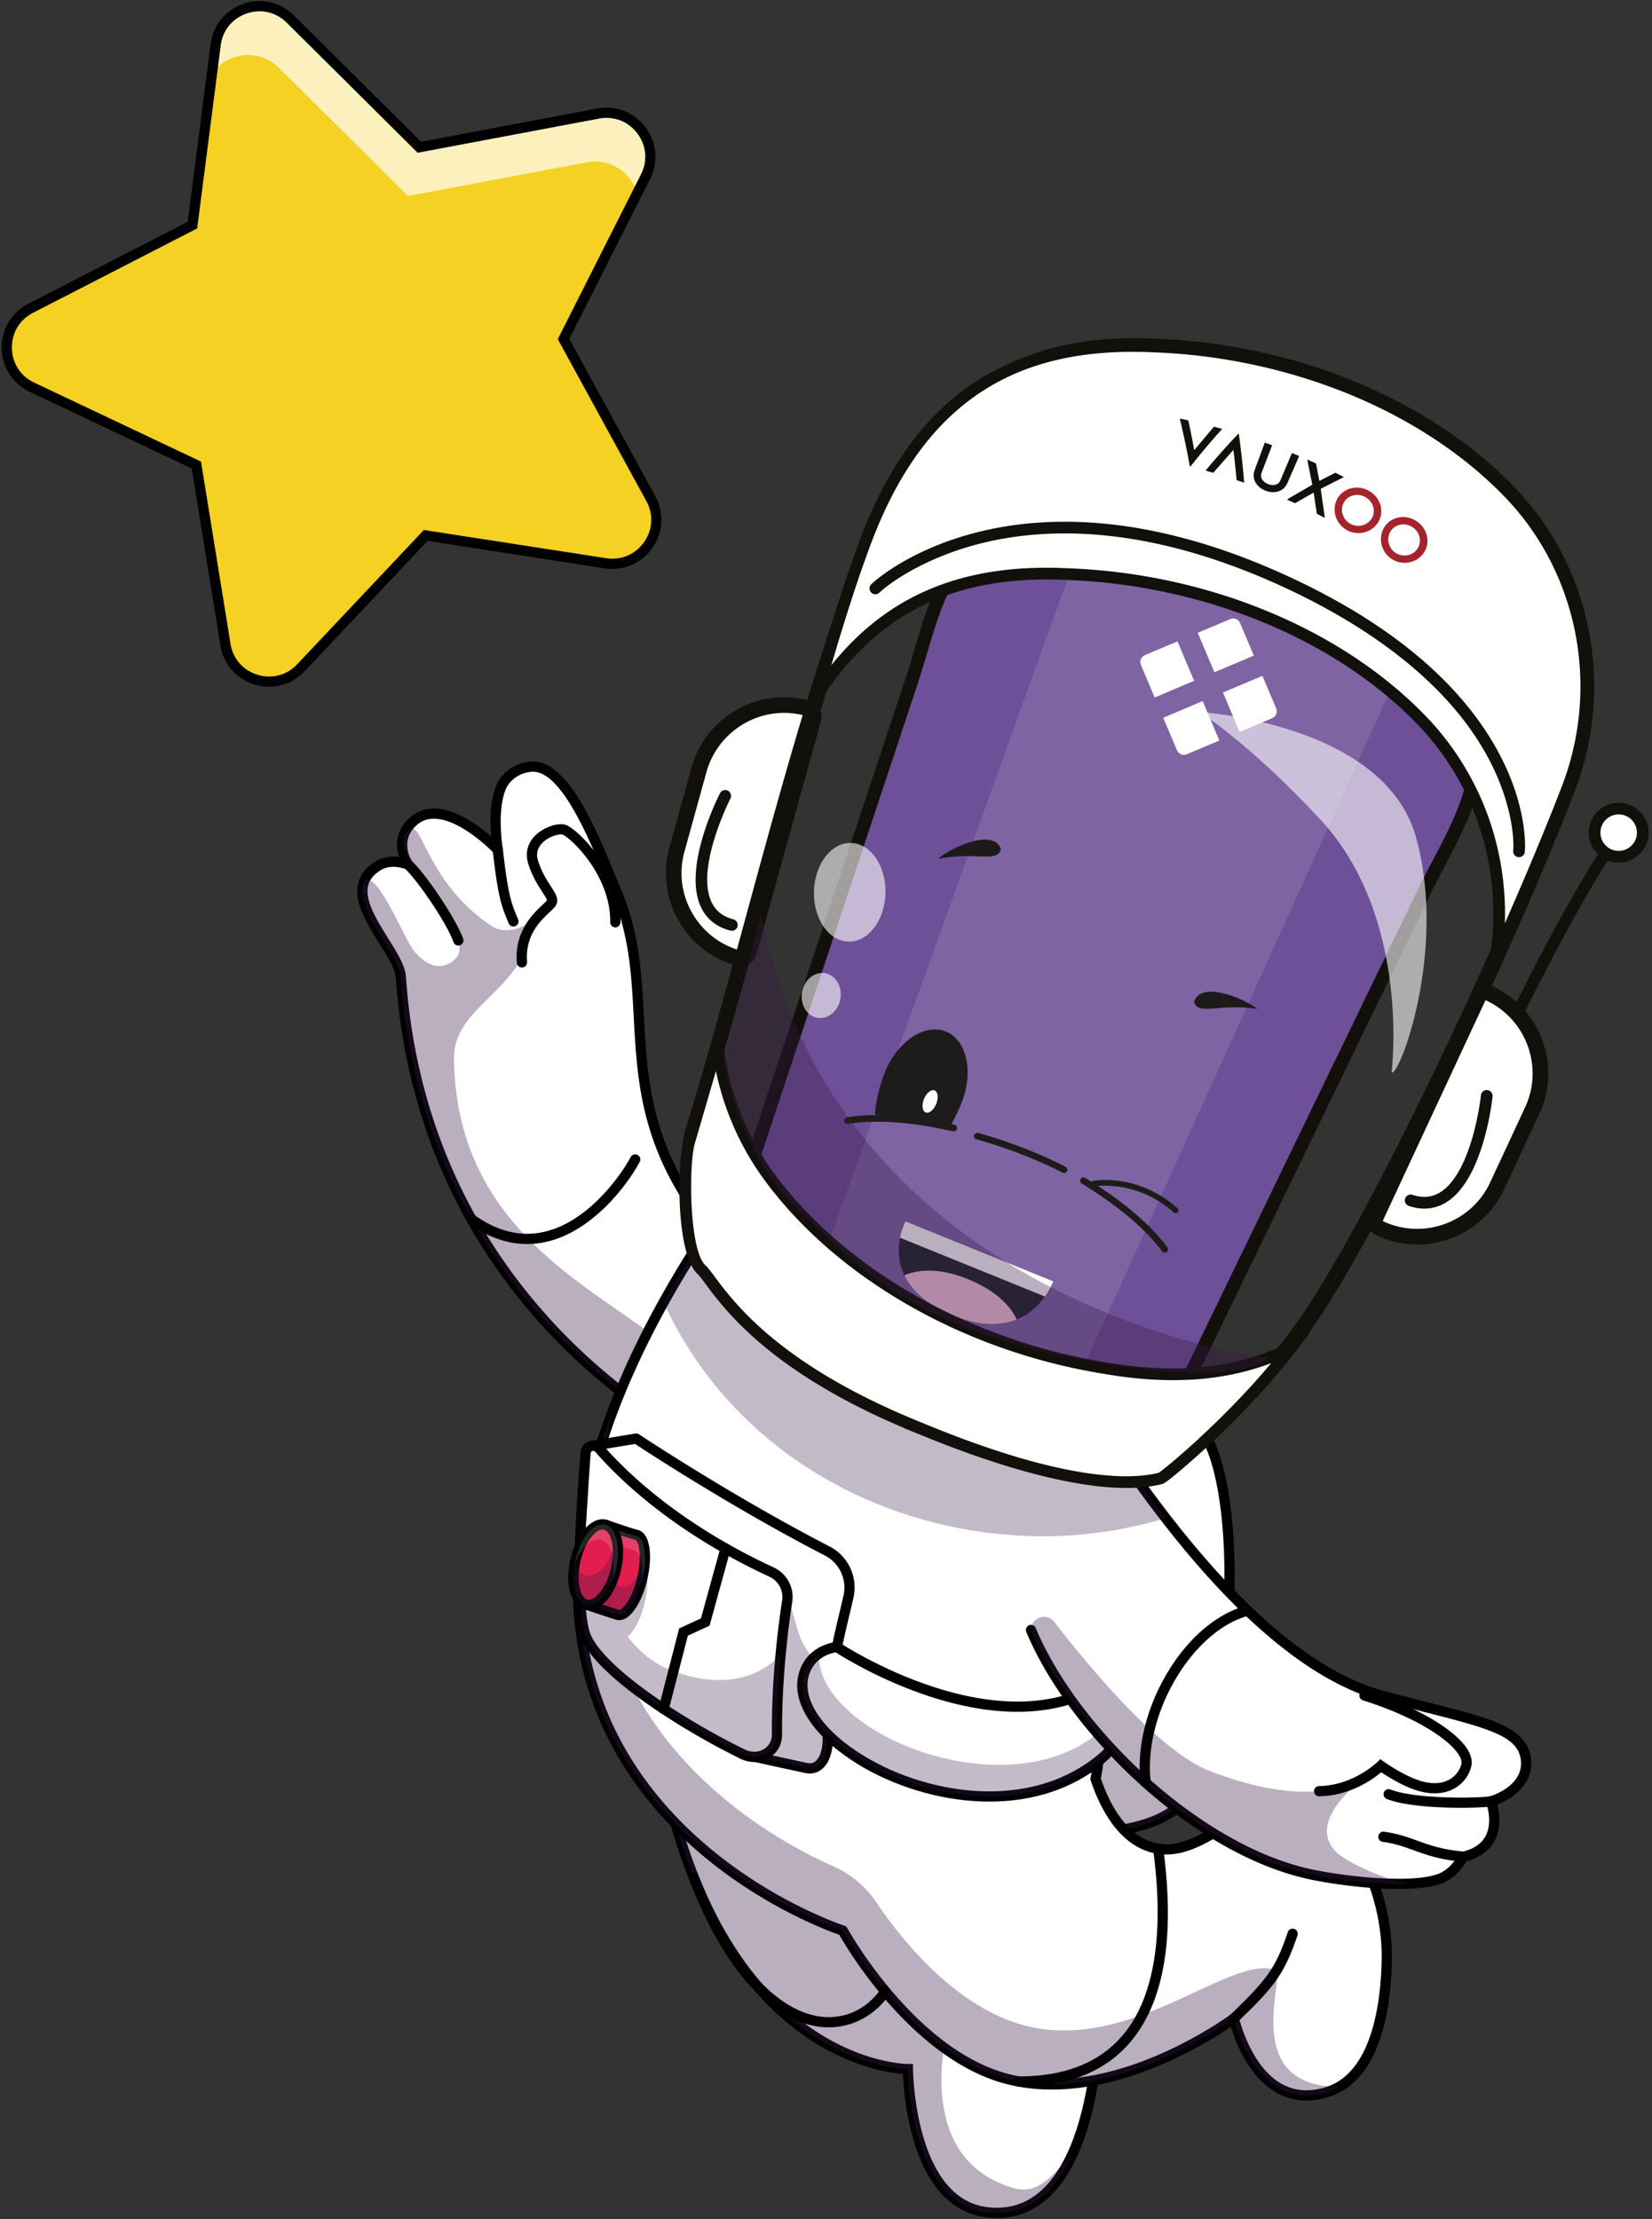 <svg xmlns="http://www.w3.org/2000/svg" xmlns:xlink="http://www.w3.org/1999/xlink" width="490" height="658" fill="none" xmlns:v="https://vecta.io/nano"><rect width="100%" height="100%" fill="#333333" stroke="none"/><style><![CDATA[.B{fill:#fff}.C{fill:#371a45}.D{fill:#000}.E{fill:#12100b}.F{opacity:.35}.G{opacity:.3}.H{fill:#1d1c1a}]]></style><g clip-path="url(#B)"><path d="M287.334 546.697c-4.996 11.141.467 20.487 18.516 27.875s19.724 18.199 19.925 20.199c.686 6.766-.963 65.58-33.425 61.144-22.894-3.129-23.049-42.403-23.049-42.403s-59.144.421-74.747-99.626" class="B"/><path d="M295.765 657.666a26.49 26.49 0 0 1-3.62-.254c-10.005-1.368-17.393-9.478-21.362-23.461-2.301-8.104-2.836-15.862-2.961-18.995-1.649-.125-4.583-.478-8.393-1.481-5.41-1.425-13.716-4.497-22.557-11.047-9.894-7.331-18.435-17.438-25.388-30.042-8.643-15.672-14.845-35.277-18.432-58.273l2.995-.466c3.522 22.572 9.58 41.79 18.007 57.125 6.714 12.214 14.937 21.999 24.441 29.091 8.442 6.296 16.358 9.259 21.514 10.634 5.553 1.481 9.185 1.496 9.276 1.496l1.517-.007.007 1.515c0 .379.417 37.997 21.738 40.911 6.539.894 12.211-.929 16.862-5.414 14.603-14.089 15.282-49.771 14.849-54.075-.276-2.735-2.46-12.187-18.989-18.949-11.024-4.512-17.601-9.752-20.111-16.021-1.702-4.251-1.437-8.918.789-13.873l2.767 1.238c-1.899 4.236-2.142 8.001-.739 11.509 2.157 5.391 8.363 10.218 18.443 14.343 18.094 7.403 20.54 18.29 20.858 21.45.243 2.409.258 12.71-1.85 24.594-3.283 18.495-9.375 27.591-13.909 31.962-4.474 4.315-9.762 6.49-15.756 6.49h.004z" class="D"/><g class="F C"><path d="M292.346 655.914c-22.894-3.129-23.05-42.407-23.05-42.407s-59.143.417-74.746-99.63l60.708 21.469c-3.961 46.168 26.314 64.273 26.314 64.273s-12.219 40.293 19.258 49.233c8.473 2.406 13.049-6.963 16.68-8.853-5.004 10.195-12.874 17.586-25.164 15.907v.008z"/></g><g class="B"><path d="M281.826 396.695c1.854.807 47.747 7.456 71.016 23.303 19.399 13.21 13.045 103.964-5 117.003-16.722 12.085-60.277 4.353-60.277 4.353l-5.743-144.659h.004z"/><path d="M281.83 396.7l.932 23.511 4.811 121.144s21.12 3.747 39.589 1.94c8.052-.785 15.6-2.626 20.684-6.297 18.045-13.035 24.399-103.793 4.996-117.003-23.265-15.843-69.155-22.488-71.012-23.295z"/></g><path d="M316.358 545.298c-15.028 0-28.88-2.421-29.051-2.451l-1.201-.213-5.888-148.291 2.184.951c.371.117 2.123.458 3.973.814 11.786 2.284 47.66 9.244 67.32 22.632 10.812 7.361 12.347 34.375 12.507 45.646.212 15.093-1.354 31.489-4.296 44.983-2.282 10.471-6.418 23.972-13.173 28.856-4.773 3.447-11.984 5.66-21.423 6.576-3.602.353-7.309.497-10.952.497zm-27.318-5.24c4.712.743 22.416 3.251 37.974 1.728 8.901-.864 15.612-2.891 19.941-6.016 4.663-3.368 8.92-12.975 11.987-27.041 2.892-13.279 4.432-29.421 4.223-44.294-.315-22.491-4.492-38.634-11.18-43.187-19.144-13.036-54.556-19.904-66.19-22.162l-2.377-.466 5.618 141.438h.004z" class="D"/><g class="F C"><path d="M282.758 420.212l4.811 121.144s.011.004.03.007l.914.152.33.049c.019.008.038.008.064.015l.341.053.967.148.273.038.25.038.334.045 4.151.546.595.072 1.888.208.66.072.788.083.993.095c.099.015.198.019.292.027l.736.068 2.138.182c.019 0 .049 0 .076.004l1.543.109a.13.13 0 0 0 .041.004l1.134.076.728.045 2.794.148 1.85.065 1.702.045 1.729.03 1.74.008 1.743-.019 1.756-.046 1.759-.068 1.755-.091c.091 0 .186-.011.277-.019l1.474-.109 1.74-.156c8.053-.78 15.6-2.625 20.68-6.296 9.417-6.804 15.646-34.773 16.696-61.841-2.9 15.718-7.59 28.541-13.561 32.86-2.092 1.512-4.594 2.709-7.384 3.656-3.257 1.102-6.536 1.769-9.77 2.027 2.351-32.281-4.018-75.851-17.988-83.2-8.082-4.247-18.413-7.27-28.755-9.43l-4.318-.856.004.012z"/></g><path d="M356.084 425.183l-8.568 1.811-8.522 2.095-8.39 2.451-8.044 3.08-.023.012c-.902.42-1.975.03-2.396-.872a1.81 1.81 0 0 1 .785-2.352c2.718-1.459 5.501-2.626 8.299-3.724l8.465-2.993 8.556-2.61 8.655-2.334a2.79 2.79 0 0 1 3.378 2.027 2.79 2.79 0 0 1-2.029 3.379l-.14.03-.03.008.004-.008z" class="C"/><path d="M365.216 479.044l-25.108 2.03c-2.24.182-4.079 1.849-4.465 4.061-1.422 8.111-3.727 27.015 4.192 33.205 6.574 5.141 17.193 4.471 23.387-.833 6.93-5.933 7.502-24.461 7.339-33.633a4.94 4.94 0 0 0-5.341-4.834l-.004.004z" class="B"/><g class="F C"><path d="M335.647 485.139c-1.426 8.107-3.727 27.011 4.192 33.201 6.574 5.145 17.193 4.474 23.387-.834 4.257-3.651 6.115-12.065 6.877-20.135-1.111 4.035-2.866 7.319-5.065 9.475-12.59 12.373-22.124-2.076-22.124-2.076s-1.623 3.531-2.927 3.739c-5.459.864-4.428-16.248-3.688-25.094a4.73 4.73 0 0 0-.652 1.716v.008z"/></g><path d="M351.087 524.3c-.583-.33-.86-.55-1.239-.83l-.99-.826a17.91 17.91 0 0 1-1.732-1.792c-1.05-1.257-1.979-2.587-2.699-4.008-1.498-2.811-2.396-5.83-2.832-8.838-.432-3.023-.436-6.023-.296-8.929l.394-4.398c.224-1.485.432-2.88.986-4.444a.83.83 0 0 1 1.058-.504c.401.14.625.561.53.966l-.026.11c-.273 1.189-.368 2.678-.406 4.046l.099 4.213c.186 2.833.515 5.595 1.198 8.213.69 2.621 1.766 5.091 3.23 7.209.705 1.076 1.562 2.023 2.452 2.879a12.63 12.63 0 0 0 1.407 1.156c.239.178.485.329.724.477.212.129.542.299.588.307 1.58.212 2.684 1.663 2.475 3.243s-1.66 2.686-3.241 2.473c-.376-.049-.721-.166-1.031-.344l-.66-.375h.004l.007-.004z" class="C"/><path d="M204.835 425.961s-8.807-4.205-20.786-13.456c-23.959-18.51-60.652-57.197-65.156-122.803-.588-8.551-20.07-24.757-6.767-32.974 4.038-2.493 8.901-.375 8.901-.375s-4.663-6.838 1.213-12.506c9.288-8.955 25.415 8.16 25.415 8.16s-1.952-10.952.815-18.222c1.945-5.091 7.696-7.061 11.15-6.3 9.799 2.156 18.067 24.556 23.481 37.6 5.103 12.285 5.721 24.238 6.38 36.527 1.043 19.158 2.214 39.149 20.745 62.554 6.209 7.834 14.36 16.058 25.111 24.757l-20.566 24.98-9.932 12.058h-.004z" class="B"/><path d="M204.834 427.477c-.219 0-.443-.049-.652-.148-.364-.174-9.09-4.383-21.059-13.623-11.028-8.52-26.961-23.094-40.23-44.13-14.917-23.655-23.5-50.495-25.509-79.768-.171-2.5-2.43-6.118-4.822-9.945-3.586-5.739-7.65-12.247-6.331-17.892.614-2.618 2.327-4.815 5.103-6.527 2.399-1.482 4.996-1.591 6.986-1.334-.993-3.205-.989-7.626 2.87-11.346 2.15-2.072 4.777-3.087 7.81-3.015 6.266.151 12.881 5 16.653 8.281-.326-3.997-.39-10.054 1.407-14.778 2.316-6.066 8.973-8.104 12.893-7.244 9.693 2.133 17.404 21.007 23.034 34.789l1.524 3.712c5.171 12.445 5.808 24.269 6.483 36.781l.011.243c1.031 18.953 2.093 38.55 20.418 61.693 6.524 8.233 14.664 16.256 24.877 24.522.314.254.511.626.553 1.027a1.5 1.5 0 0 1-.337 1.114l-20.566 24.98-9.937 12.059a2.34 2.34 0 0 1-.144.155c-.288.261-.655.402-1.027.402l-.008-.008zm-88.167-170.442c-1.198 0-2.528.239-3.737.985-2.089 1.292-3.314 2.807-3.742 4.637-1.035 4.417 2.676 10.357 5.948 15.596 2.597 4.16 5.049 8.085 5.273 11.343 1.975 28.769 10.403 55.132 25.051 78.358 13.03 20.662 28.683 34.978 39.517 43.351 9.345 7.216 16.802 11.357 19.463 12.751l28.762-34.929c-9.837-8.069-17.749-15.941-24.16-24.029-18.92-23.901-20.012-43.987-21.066-63.41l-.011-.242c-.66-12.248-1.286-23.818-6.256-35.785l-1.531-3.728c-5.072-12.418-12.738-31.182-20.877-32.974-2.836-.621-7.787 1.114-9.406 5.361-2.581 6.785-.758 17.313-.739 17.419a1.51 1.51 0 0 1-.811 1.617 1.52 1.52 0 0 1-1.786-.314c-.094-.102-9.61-10.085-17.635-10.274-2.222-.057-4.06.655-5.626 2.167-4.856 4.69-1.168 10.327-1.009 10.566.376.56.338 1.299-.094 1.818a1.52 1.52 0 0 1-1.771.42c-.022-.011-1.698-.708-3.757-.708v.004z" class="D"/><g class="F C"><path d="M204.835 425.965s-8.807-4.209-20.786-13.456c-23.959-18.51-60.652-57.197-65.156-122.804-.504-7.232-14.516-19.942-10.767-28.659 4.159-2.545 11.692 17.503 14.838 21.147 6.104 7.065 10.763 3.584 12.389 1.796 6.199-6.804-19.337-29.375-15.304-36.251 5.152-8.778 4.318 12.119 25.301 26.568 6.638 4.572 13.788-2.629 13.663-1.872-3.73 22.227-24.573 25.348-24.357 41.634.644 48.666 38.6 66.187 58.881 81.859 11.98 9.251 20.786 13.456 20.786 13.456l9.933-12.058 8.598-10.437 2.479 2.042-20.566 24.981-9.932 12.058v-.004z"/></g><path d="M393.311 620.453c-21.081 6.133-27.321-21.946-27.321-21.946s-37.254 27.821-69.883 17.165c-27.417-8.956-46.122-43.222-46.122-43.222s-116.281-37.607-65.936-159.941c3.457-8.387 7.688-17.176 12.798-26.374 3.928-7.073 8.378-14.396 13.379-21.969 2.623-3.955 5.39-7.982 8.317-12.077l86.328 46.434 9.948 5.36 2.483 1.334-.625 1.826c-5.713 17.43-5.156 33.86-2.521 48.381 3.332 18.438 9.996 33.807 11.395 44.263.774 5.759.918 10.956.774 15.248-.243 7.668-1.369 12.483-1.369 12.483 1.714 5.198 7.662 20.885 21.086 20.95 4.655.022 9.242-2.133 13.776-4.789 8.029-4.69 15.903-10.929 23.792-9.44 11.392 2.151 19.399 12.3 23.789 24.188 2.741 7.422 4.071 15.533 3.931 22.795-.228 12.524-2.627 34.86-18.03 39.327h.004l.007.004z" class="B"/><path d="M387.499 622.847a17.79 17.79 0 0 1-9.212-2.523c-8.033-4.755-11.854-14.874-13.2-19.329-3.351 2.289-11.092 7.232-21.222 11.487-17.863 7.501-34.543 9.099-48.236 4.629-14.505-4.739-26.515-16.449-34.032-25.439-7.067-8.444-11.502-15.949-12.654-17.976-2.616-.905-13.64-4.978-26.829-13.452-13.686-8.797-32.265-24.177-43.081-47.502-13.314-28.724-12.101-62.641 3.609-100.812 3.556-8.627 7.885-17.552 12.878-26.534 3.977-7.16 8.499-14.585 13.439-22.071 2.684-4.05 5.493-8.126 8.348-12.123a1.52 1.52 0 0 1 1.952-.454l86.329 46.434 12.43 6.69a1.51 1.51 0 0 1 .713 1.837l-.614 1.8c-4.811 14.68-5.618 30.261-2.468 47.634 1.751 9.691 4.428 18.51 6.789 26.292 2.116 6.978 3.947 13.005 4.618 18.04a93.31 93.31 0 0 1 .785 15.498c-.205 6.516-1.032 10.983-1.316 12.346 2.514 7.448 8.31 19.465 19.524 19.522 4.526.019 9.117-2.304 13.003-4.58 1.391-.815 2.809-1.694 4.178-2.542 6.675-4.141 13.571-8.418 20.664-7.081 10.683 2.019 19.77 11.187 24.93 25.155 2.741 7.417 4.17 15.71 4.026 23.351-.163 9.032-1.308 16.817-3.401 23.132-3.169 9.562-8.435 15.483-15.66 17.605-.019.007-.038.011-.057.019-2.15.625-4.231.935-6.233.935v.012zm-21.513-25.856a1.48 1.48 0 0 1 .527.095c.481.178.841.591.951 1.091.03.14 3.257 14.157 12.374 19.544 3.802 2.246 8.169 2.682 12.984 1.296.019-.008.038-.012.057-.019 14.212-4.122 16.711-25.515 16.934-37.899.137-7.27-1.224-15.172-3.836-22.245-2.237-6.058-5.338-11.328-8.962-15.241-4.019-4.341-8.625-7.027-13.689-7.986-5.926-1.121-12.033 2.667-18.5 6.679l-4.246 2.58c-4.22 2.47-9.239 4.993-14.474 4.993h-.076c-13.314-.068-19.823-13.809-22.522-21.991a1.5 1.5 0 0 1-.035-.819c.012-.045 1.1-4.781 1.331-12.183a90.07 90.07 0 0 0-.758-14.998c-.641-4.792-2.434-10.71-4.515-17.563-2.385-7.861-5.088-16.771-6.869-26.632-3.242-17.881-2.404-33.948 2.57-49.124l.212-.633-1.346-.723-9.947-5.361-85.15-45.801c-2.566 3.618-5.091 7.293-7.513 10.945-4.898 7.417-9.379 14.774-13.318 21.866-4.932 8.88-9.216 17.699-12.723 26.215-15.368 37.346-16.604 70.437-3.673 98.358 10.49 22.643 28.573 37.622 41.894 46.199 14.493 9.33 26.658 13.323 26.78 13.365.367.118.678.375.864.716s18.746 33.845 45.261 42.509c9.056 2.959 24.41 4.573 46.117-4.542 13.067-5.489 22.295-12.327 22.386-12.395.265-.197.584-.304.906-.304l.004.008z" class="D"/><g class="F C"><path d="M397.318 618.743a17.84 17.84 0 0 1-4.007 1.709c-21.081 6.13-27.325-21.946-27.325-21.946s-37.254 27.822-69.883 17.161c-27.417-8.955-46.121-43.221-46.121-43.221s-113.165-36.596-67.878-155.039c-24.702 87.644 41.587 125.565 65.175 136.036 5.083 2.255 9.424 5.884 12.536 10.49 7.143 10.581 22.174 29.569 41.561 35.903 32.625 10.66 63.033-20.552 76.946-15.707 3.252 1.133-11.04 34.808 18.993 34.614h.003z"/></g><path d="M182.509 273.477c.22-14.514-12.028-26.133-15.099-27.409-2.339-.974-11.654 2.417-9.231 9.778s6.699 10.046 5.3 12.009-9.561 6.845-8.667 17.521" class="B"/><path d="M154.809 286.886c-.781 0-1.445-.598-1.509-1.39-.785-9.35 4.94-14.699 7.692-17.271.542-.508 1.058-.989 1.243-1.247-.015-.394-.754-1.53-1.353-2.451-1.228-1.882-2.908-4.459-4.144-8.217-1.091-3.318-.276-6.455 2.29-8.83 2.555-2.364 6.832-3.709 8.966-2.819 2.043.853 6.134 4.55 9.443 9.27 3.075 4.387 6.714 11.343 6.593 19.56-.012.837-.702 1.496-1.539 1.492-.838-.011-1.505-.701-1.494-1.538.205-13.543-11.305-24.795-14.167-25.988-.686-.269-3.745.36-5.8 2.303-1.645 1.557-2.119 3.44-1.407 5.603 1.115 3.383 2.669 5.766 3.807 7.509 1.402 2.148 2.612 4 1.292 5.853-.36.504-.929 1.034-1.649 1.708-2.767 2.588-7.404 6.922-6.74 14.805.068.834-.55 1.569-1.384 1.637-.042 0-.087.004-.129.004l-.011.007z" class="D"/><path d="M175.94 428.693l2.225 57.31 27.591 22.34 14.591 11.812 18.728 4.08c4.974 1.031 6.532-4.792 6.445-8.649-.148-6.603.363-12.751 1.178-18.415 1.324-9.145 3.458-17.051 4.97-23.67 1.248-5.432-1.319-11.035-6.274-13.592-29.584-15.267-56.679-33.342-56.679-33.342l-12.772 2.129-.003-.003z" class="B"/><path d="M240.186 525.872c-.463 0-.937-.05-1.422-.152l-18.75-4.084c-.232-.049-.444-.155-.63-.303l-42.178-34.156a1.51 1.51 0 0 1-.561-1.11l-2.521-57.287a1.51 1.51 0 0 1 .875-1.44c.156-.072.315-.117.478-.132l12.984-2.141c.379-.06.77.023 1.088.235.269.182 27.367 18.203 56.531 33.258 5.562 2.872 8.462 9.153 7.056 15.278l-1.085 4.603c-1.334 5.577-2.843 11.896-3.863 18.946-.913 6.345-1.292 12.286-1.164 18.165.069 3.016-.735 6.963-3.192 9.009a5.59 5.59 0 0 1-3.65 1.307l.004.004zm-19.168-7.119l18.36 3.997c1.035.216 1.839.049 2.521-.515 1.516-1.262 2.153-4.315 2.1-6.615-.132-6.046.258-12.153 1.194-18.665 1.039-7.186 2.567-13.577 3.913-19.214l1.076-4.577c1.096-4.777-1.163-9.675-5.489-11.91-27.132-14.002-52.475-30.561-56.323-33.096l-11.153 1.838 2.434 55.261 41.371 33.5-.004-.004z" class="D"/><g class="G C"><path d="M205.756 508.346l14.588 11.813 18.731 4.08c3.798.791 5.607-2.425 6.21-5.706.185-1.015.25-2.034.235-2.947-.148-6.603.363-12.752 1.179-18.415-1.938 1.561-2.442-1.724-6.362-6.524-4.64-5.678-4.193-12.486-6.842-15.907-7.727-9.99-22.906 20.806-27.739 33.599v.007z"/></g><g class="B"><use xlink:href="#C"/><use xlink:href="#D"/><path d="M173.673 430.83l-1.418 21.874c-.569 12.263-.66 25.341 1.164 31.501 3.173 10.709 29.107 27.325 46.932 35.959 4.678 2.265 10.13-.618 10.099-5.819-.045-8.513.436-16.616 1.077-23.571a264.09 264.09 0 0 1 1.964-16.029c.553-3.572-1.339-7.069-4.618-8.588-28.508-13.195-44.597-29.087-51.182-36.668-1.338-1.541-3.867-.7-4.022 1.341h.004z"/></g><path d="M223.71 522.463c-1.354 0-2.726-.311-4.022-.94-16.609-8.042-44.253-25.169-47.725-36.891-1.577-5.319-1.975-15.786-1.225-32 .364-7.777.933-15.354 1.305-20.37l.109-1.474a.44.44 0 0 1 .004-.072 3.81 3.81 0 0 1 2.608-3.341 3.75 3.75 0 0 1 4.072 1.121c6.96 8.013 22.799 23.382 50.674 36.285 3.878 1.8 6.13 5.993 5.478 10.199-.542 3.5-1.323 9.107-1.952 15.937-.751 8.107-1.111 15.987-1.073 23.424.015 2.845-1.331 5.33-3.693 6.819-1.379.871-2.957 1.307-4.564 1.307l.004-.004zm-48.525-91.565v.042l-.117 1.549-1.301 20.283c-.727 15.65-.356 26.079 1.104 30.997 1.311 4.432 7.494 10.808 17.404 17.96 8.314 5.997 19.057 12.377 28.736 17.063 1.884.913 3.995.833 5.644-.205 1.456-.916 2.286-2.462 2.279-4.239-.038-7.535.326-15.513 1.084-23.715.637-6.902 1.426-12.577 1.975-16.119a6.62 6.62 0 0 0-3.757-6.982c-28.387-13.142-44.57-28.852-51.686-37.05-.307-.353-.679-.277-.826-.228s-.478.205-.531.648l-.008-.004z" class="D"/><g class="G C"><path d="M171.895 467.948c.038 5.452.311 10.365.982 13.945a20.97 20.97 0 0 0 .534 2.311c3.173 10.71 29.107 27.325 46.933 35.959 4.678 2.266 10.129-.617 10.099-5.819-.046-8.512.436-16.616 1.076-23.571-3.9 4.095-14.227 11.664-32.97 4.3-4.848-1.91-8.931-5.402-12.362-9.782 1.948-1.576 3.935-5.394 5.03-10.088 1.532-6.554.751-12.339-1.732-12.918-1.524-.357-6.828-2.179-8.537-2.77-.247-.129-.501-.231-.774-.291-1.755-.413-3.688.723-5.345 2.848-1.179 1.523-2.214 3.546-2.942 5.876h.008z"/></g><g class="G C"><path d="M171.895 467.948c.728-2.334 1.763-4.353 2.942-5.876l-2.586-9.365c-.239 5.126-.394 10.395-.356 15.241z"/></g><use xlink:href="#C" fill="#e11e4d"/><path d="M183.662 480.407c-.258 0-.516-.03-.774-.091-.784-.181-8.427-2.754-9.951-3.269-.788-.265-1.217-1.117-.955-1.909.019-.053 1.816-5.52 2.854-9.975.41-1.762 3.276-12.915 3.397-13.388a1.52 1.52 0 0 1 1.971-1.053c1.995.697 7.484 2.576 8.913 2.909 3.928.917 4.417 8.107 2.866 14.741-1.444 6.194-4.701 12.039-8.321 12.039v-.004zm-8.34-5.754l8.256 2.712c.884.201 3.871-2.936 5.448-9.687s.277-10.895-.603-11.099c-1.357-.319-5.402-1.682-7.665-2.459l-2.972 11.729c-.751 3.216-1.85 6.841-2.468 8.8l.004.004z" class="D"/><g opacity=".15" class="B"><path d="M179.712 452.533l-3.393 13.354c-1.065 4.573-2.892 10.107-2.892 10.107l.485.167c.538-1.841 1.167-4.068 1.641-6.095.41-1.762 3.393-13.366 3.393-13.366s7.249 2.531 9.072 2.963c2.021.466 2.915 4.372 2.358 9.346.046-.205.095-.394.144-.599 1.528-6.554.754-12.338-1.736-12.922-1.82-.428-9.068-2.951-9.068-2.951l-.004-.004z"/></g><g class="G C"><path d="M175.762 467.674l-2.343 7.937 9.815 3.228c2.483.579 5.739-4.259 7.275-10.812.515-2.213.773-4.338.784-6.206-1.671 5.471-4.503 9.267-6.713 8.751-.596-.144-6.434-2.098-8.814-2.898h-.004z"/></g><use xlink:href="#D" fill="#e11e4d"/><path d="M174.674 477.423a4.9 4.9 0 0 1-1.092-.125c-4.261-.996-6.134-7.482-4.356-15.089.792-3.398 2.225-6.455 4.03-8.611 2.043-2.44 4.371-3.5 6.558-2.989 4.261.996 6.134 7.482 4.356 15.089-1.626 6.959-5.576 11.725-9.496 11.725zm4.067-23.905c-.936 0-2.062.716-3.161 2.027-1.505 1.8-2.715 4.41-3.401 7.353-1.387 5.948-.041 10.949 2.093 11.449s5.557-3.391 6.945-9.338.042-10.949-2.093-11.449c-.125-.03-.25-.042-.383-.042z" class="D"/><g opacity=".15" class="B"><path d="M170.7 462.516l-.254 1.272c1.869-4.788 5.027-7.876 7.764-7.243 3.094.72 4.561 5.967 3.484 12.005a24.86 24.86 0 0 0 1.001-3.231c1.528-6.554.083-12.502-3.226-13.267-3.31-.773-7.233 3.914-8.765 10.467l-.004-.003z"/></g><g class="G C"><path d="M170.579 463.08c-1.327 6.33.129 11.948 3.348 12.706 3.309.773 7.229-3.914 8.764-10.467.8-3.429.789-6.683.122-9.127l-.122.55c-1.531 6.554-5.455 11.24-8.768 10.463-1.573-.364-2.726-1.909-3.344-4.125z"/></g><path d="M326.578 521.556c-34.289 28.201-94.698-3.481-88.091-25.245 2.237-7.365 9.766-7.933 9.766-7.933s47.838 31.864 80.312 10.047c0 0 9.902 13.357-1.983 23.131h-.004z" class="B"/><path d="M293.494 534.21c-1.58 0-3.18-.057-4.799-.17-12.738-.894-25.972-5.361-36.314-12.256-12.089-8.061-17.829-17.748-15.35-25.912 2.51-8.259 10.752-8.979 11.104-9.005l.52-.038.436.288c.117.08 12.025 7.94 27.674 13.047 9.132 2.982 17.738 4.459 25.57 4.379 9.694-.09 18.231-2.572 25.381-7.375l1.201-.807.861 1.163c.106.144 10.615 14.638-2.237 25.204l-.428.344c-9.121 7.327-20.657 11.138-33.622 11.138h.003zm-45.605-44.259c-1.543.257-6.339 1.477-7.954 6.8-2.039 6.717 3.374 15.343 14.129 22.514 9.914 6.611 22.614 10.895 34.843 11.752 9.997.7 24.479-.576 36.705-10.631l.182-.147c8.548-7.206 4.268-16.453 2.323-19.719-7.384 4.596-16.051 6.971-25.79 7.058-8.188.076-17.112-1.459-26.571-4.55-14.428-4.72-25.445-11.516-27.867-13.07v-.007z" class="D"/><g class="G C"><path d="M326.578 521.553c-34.293 28.197-94.703-3.482-88.099-25.242.887-2.921 2.612-4.777 4.368-5.948-.759 25.435 63.404 49.276 88.076 18.196.379-.478.906-.777 1.307-1.171.679 4.376-.163 9.653-5.652 14.169v-.004z"/></g><path d="M304.731 385.585c.163.326 3.821 7.546 10.091 18.294l1.862 3.159c7.187 12.112 17.237 27.841 29.073 43.108 18.424 23.784 41.189 46.468 64.261 52.696 26.874 7.251 40.821 8.774 42.485 18.245 1.695 9.611-10.258 13.043-10.258 13.043s2.586 6.675-.694 11.703c-2.593 3.993-7.582 4.697-7.582 4.697s-2.274 4.883-7.036 6.588c-2.384.849-5.614 1.292-9.242 1.432-3.226.125-6.756.019-10.285-.227-7.783-.557-15.555-1.811-19.948-2.845-9.243-2.167-18.629-6.361-27.637-11.911-12.313-7.588-23.917-17.703-33.497-28.644-9.003-10.281-16.214-21.298-20.52-31.606" class="B"/><path d="M414.859 560.122c-2.309 0-4.837-.095-7.555-.284-8.397-.599-16.123-1.925-20.187-2.88-9.057-2.121-18.504-6.19-28.084-12.092-12.082-7.444-23.785-17.449-33.842-28.936-9.262-10.577-16.445-21.646-20.779-32.019-.322-.773.042-1.659.816-1.981s1.66.042 1.982.814c4.208 10.074 11.214 20.859 20.263 31.19 9.86 11.259 21.324 21.063 33.152 28.352 9.303 5.732 18.451 9.676 27.185 11.725 4.273 1.004 12.022 2.258 19.71 2.807 3.791.265 7.195.341 10.114.224 3.738-.144 6.695-.595 8.791-1.345 4.114-1.478 6.149-5.758 6.172-5.804l.349-.746.815-.114c.038-.004 4.352-.678 6.524-4.023 2.806-4.3.573-10.274.55-10.331l-.588-1.542 1.585-.458c.432-.125 10.619-3.186 9.182-11.327-1.145-6.513-9.413-8.869-28.008-13.578l-13.382-3.47c-19.994-5.398-41.887-23.306-65.065-53.23-9.902-12.775-19.721-27.33-29.179-43.263l-1.816-3.088-.046-.079c-6.137-10.528-9.746-17.605-10.137-18.378a1.51 1.51 0 0 1 .668-2.034 1.52 1.52 0 0 1 2.039.667c.387.765 3.954 7.766 10.046 18.214l.046.076 1.812 3.072c9.394 15.824 19.14 30.277 28.967 42.953 22.765 29.39 44.115 46.941 63.457 52.162l13.337 3.458c18.515 4.687 28.713 7.27 30.248 15.987 1.376 7.804-5.201 12.456-9.872 14.267.633 2.451 1.395 7.429-1.304 11.566-2.305 3.554-6.187 4.819-7.851 5.213-.879 1.538-3.321 5.163-7.525 6.671-2.388.852-5.649 1.364-9.697 1.519a70.47 70.47 0 0 1-2.893.053v.012z" class="D"/><g class="F C"><path d="M407.652 524.975s-1.042 1.129-3.343 2.436l3.343-2.436z"/></g><g class="F C"><path d="M417.691 558.553c-3.226.125-6.755.019-10.281-.227-7.783-.557-15.555-1.811-19.948-2.845-9.243-2.167-18.629-6.361-27.637-11.911-12.313-7.588-23.913-17.703-33.497-28.644-9.003-10.281-16.214-21.298-20.52-31.606-.038-3.701 4.64-5.33 6.903-2.402 11.646 15.055 31.499 38.52 46.045 44.187 25.745 10.017 39.711 5.596 45.553 2.296-5.573 4.387-15.445 13.911-8.151 21.59 2.79 2.94 13.799 8.111 21.533 9.554v.008z"/></g><g class="G"><path d="M345.757 450.151c-10.277 3.114-20.915 4.86-31.594 5.273-2.881.106-5.603.121-8.492.042-34.126-.963-67.987-15.355-90.904-41.559-7.116-8.129-13.192-17.403-17.92-27.772 3.928-7.073 8.378-14.396 13.379-21.969a411.25 411.25 0 0 1 8.317-12.077l86.328 46.434-.144-12.934c.163.326 3.822 7.547 10.092 18.294l2.483 1.334-.625 1.826c7.187 12.111 17.237 27.84 29.073 43.108h.007z" fill="#331b43"/></g><path d="M404.718 502.729c19.357 6.114 31.481 15.304 30.207 20.688-.936 3.943-5.322 8.444-13.45 6.254-5.55-1.496-11.904-6.091-11.904-6.091s-7.461 7.372-18.303 7.535" class="B"/><path d="M391.268 532.635c-.826 0-1.505-.663-1.516-1.493-.012-.837.655-1.527 1.493-1.538 10.115-.152 17.189-7.031 17.257-7.099l.913-.902 1.043.754c.061.045 6.198 4.451 11.411 5.857 3.215.867 6.05.644 8.207-.641 1.68-1 2.942-2.682 3.371-4.5.871-3.679-9.019-12.525-29.187-18.897-.8-.253-1.24-1.102-.99-1.901a1.52 1.52 0 0 1 1.903-.989c9.247 2.921 17.507 6.766 23.258 10.823 6.013 4.243 8.769 8.274 7.965 11.657-.626 2.641-2.366 4.974-4.769 6.406-2.006 1.194-5.467 2.33-10.55.962-4.474-1.204-9.326-4.246-11.389-5.629-2.411 2.034-9.216 6.986-18.401 7.126h-.023l.004.004z" class="D"/><path d="M179.587 167.019l-53.309-8.251-37.015 39.236c-7.426 7.876-20.653 3.807-22.389-6.865l-8.624-53.241-48.767-23.087c-9.777-4.621-9.997-18.457-.379-23.4l27.2-13.975.015-.008 20.767-10.679 6.884-53.492C65.338 2.532 78.428-1.961 86.105 5.657l38.285 38.009 53.021-9.986c10.622-2 18.94 9.05 14.064 18.703l-24.319 48.154 21.249 38.846 4.64 8.474c5.178 9.494-2.756 20.81-13.458 19.166v-.004z" fill="#f4d122"/><g opacity=".7" class="B"><path d="M174.04 48.132l-53.024 9.986L82.731 20.11c-6.058-6.004-15.486-4.478-19.868 1.701l1.107-8.562C65.338 2.524 78.428-1.969 86.105 5.65l38.285 38.009 53.021-9.986c10.622-2 18.939 9.05 14.064 18.703l-2.483 4.917c-1.793-6.005-7.859-10.501-14.952-9.164v.004z"/></g><g class="D"><path d="M79.804 203.626a14.71 14.71 0 0 1-4.307-.648c-5.345-1.636-9.223-6.08-10.122-11.596l-8.496-52.457-48.047-22.746A14.47 14.47 0 0 1 .5 103.261c-.095-5.584 2.938-10.645 7.904-13.198l27.124-13.937.595-.356.061.019L55.682 65.76l6.782-52.704c.709-5.535 4.428-10.104 9.712-11.918A14.48 14.48 0 0 1 87.17 4.574l37.716 37.448 52.24-9.838c5.486-1.034 10.979 1.099 14.334 5.557a14.47 14.47 0 0 1 1.365 15.32l-23.963 47.442 20.865 38.145 4.641 8.475c2.676 4.906 2.342 10.793-.869 15.362-2.869 4.083-7.502 6.364-12.404 6.194v.106l-1.747-.269-52.521-8.13-36.469 38.656c-2.809 2.978-6.619 4.584-10.558 4.584h.004zM37.663 78.436L9.792 92.756c-3.996 2.053-6.335 5.963-6.259 10.456.076 4.485 2.54 8.312 6.596 10.228l49.488 23.428 8.753 54.029c.72 4.436 3.719 7.869 8.018 9.183 4.291 1.315 8.693.148 11.771-3.118l37.565-39.815 52.35 8.103 1.748.269c4.439.682 8.628-1.102 11.21-4.773s2.839-8.225.686-12.169l-4.64-8.474-21.632-39.543 24.679-48.862c2.025-4.008 1.619-8.543-1.08-12.13s-6.941-5.232-11.35-4.402L123.889 45.3 85.039 6.727c-3.188-3.163-7.627-4.179-11.873-2.72s-7.123 4.985-7.692 9.437l-6.987 54.283-20.824 10.71zm328.323 521.585a1.5 1.5 0 0 1-1.092-.466c-.58-.602-.561-1.561.042-2.144 11.229-10.793 13.458-13.998 17.04-24.499a1.52 1.52 0 0 1 1.926-.947 1.52 1.52 0 0 1 .948 1.924c-3.958 11.596-6.907 15.225-17.81 25.704-.296.284-.671.424-1.05.424l-.004.004zm-169.139-91.773a1.45 1.45 0 0 1-.379-.049c-.811-.208-1.297-1.034-1.088-1.845l6.069-23.495 6.46-2.974 5.831-21.151c.223-.807 1.057-1.28 1.865-1.057s1.281 1.057 1.057 1.864l-6.205 22.507-6.434 2.962-5.709 22.102a1.52 1.52 0 0 1-1.467 1.136zm105.336 110.484c-.837 0-1.516-.679-1.516-1.516s.679-1.515 1.516-1.515c13.299 0 23.516-3.929 30.366-11.68 14.395-16.286 10.698-45.93 9.485-55.67-.102-.829.486-1.587 1.32-1.689.826-.106 1.588.485 1.69 1.314.592 4.736 1.975 15.828 1.058 27.235-1.058 13.176-4.852 23.545-11.278 30.814-7.449 8.429-18.432 12.707-32.641 12.707zm-56.387-17.593c-.853 0-1.713-.05-2.581-.152-8.606-1.019-25.1-8.069-38.877-43.82-.299-.78.087-1.659.868-1.958s1.661.087 1.96.871c5.262 13.657 11.422 24.257 18.314 31.512 5.774 6.076 12.029 9.667 18.087 10.387 7.063.837 13.549-2.197 17.784-8.334.474-.69 1.421-.864 2.108-.387a1.51 1.51 0 0 1 .386 2.107c-4.306 6.239-10.922 9.774-18.056 9.774h.007zm94.017-71.074a1.52 1.52 0 0 1-1.505-1.337c-1.206-10.225 1.634-22.06 7.79-32.474 6.218-10.513 14.827-17.859 23.622-20.143a1.52 1.52 0 0 1 1.85 1.084c.212.81-.277 1.636-1.084 1.848-16.813 4.372-31.53 29.269-29.164 49.329a1.52 1.52 0 0 1-1.327 1.682 1.59 1.59 0 0 1-.178.011h-.004zM156.321 368.871c-5.857 0-11.668-2.049-17.344-6.126-.678-.488-.834-1.436-.345-2.114a1.52 1.52 0 0 1 2.116-.344c6.812 4.894 13.78 6.561 20.718 4.959 5.629-1.3 11.172-4.679 16.479-10.04 4.216-4.262 7.48-9.054 9.129-12.119.394-.738 1.315-1.015 2.054-.617s1.016 1.315.618 2.053c-3.942 7.338-14.193 20.579-27.594 23.677-1.945.451-3.89.675-5.827.675l-.004-.004zm-20.376-88.5c-.622 0-1.206-.386-1.43-1.004-2.183-6.103-11.187-18.957-14.492-21.878-.63-.553-.687-1.511-.133-2.14a1.52 1.52 0 0 1 2.142-.133c3.923 3.471 13.128 16.95 15.338 23.128.281.788-.129 1.656-.917 1.936-.167.061-.342.087-.512.087l.004.004zm16.339-5.63c-.595 0-1.164-.352-1.403-.939l-.204-.497c-1.949-4.728-2.927-7.099-4.531-21.127a1.52 1.52 0 0 1 1.335-1.679 1.52 1.52 0 0 1 1.679 1.334c1.551 13.608 2.419 15.71 4.318 20.313l.205.496c.318.773-.049 1.66-.827 1.978a1.54 1.54 0 0 1-.576.114l.004.007zm281.121 261.302c-7.317 0-16.912-.58-22.056-2.603-.781-.307-1.164-1.186-.857-1.966s1.187-1.163 1.967-.856c7.465 2.932 25.916 2.572 29.559 2.015a1.52 1.52 0 0 1 1.728 1.269 1.52 1.52 0 0 1-1.269 1.728c-1.433.219-4.879.409-9.069.409l-.003.004zm.569 16.006c-.046 0-.091 0-.141-.007-6.812-.622-10.724-2.038-14.512-3.41-2.82-1.019-5.481-1.985-9.2-2.493-.831-.113-1.411-.878-1.297-1.708s.876-1.409 1.71-1.296c4.037.553 6.846 1.569 9.822 2.648 3.605 1.307 7.332 2.656 13.754 3.239.834.076 1.448.815 1.372 1.648-.072.788-.731 1.379-1.508 1.379z"/></g><path d="M239.56 210.017c1.331.368 2.108 1.743 1.74 3.069l-19.171 69.278c-.367 1.329-1.743 2.106-3.07 1.739-13.944-3.853-22.125-18.275-18.269-32.209l6.536-23.624c3.855-13.934 18.287-22.109 32.231-18.256l.003.003z" class="B"/><path d="M215.514 284.728c-12.942-5.251-20.206-19.521-16.396-33.296l6.536-23.624c1.986-7.187 6.657-13.168 13.151-16.843a27.76 27.76 0 0 1 21.218-2.618c2.252.621 3.575 2.955 2.953 5.205l-19.171 69.278c-.303 1.087-1.008 1.997-1.994 2.553s-2.127.697-3.215.398c-1.057-.292-2.089-.644-3.082-1.045v-.008zm23.584-73.04c-6.297-1.738-12.897-.924-18.58 2.292a24.31 24.31 0 0 0-11.517 14.752l-6.535 23.624c-3.594 12.991 4.056 26.481 17.055 30.076.266.072.478-.011.58-.072s.285-.193.36-.458l19.171-69.278c.073-.265-.015-.477-.072-.579a.75.75 0 0 0-.458-.36l-.004.003z" class="E"/><path d="M220.279 284.723a3.07 3.07 0 0 1-1.376-.06 26.62 26.62 0 0 1-16.161-12.597 26.56 26.56 0 0 1-2.513-20.324l6.535-23.624c1.907-6.891 6.384-12.623 12.605-16.15a26.62 26.62 0 0 1 20.339-2.512 3.08 3.08 0 0 1 2.146 3.785l-19.171 69.277c-.22.792-.732 1.451-1.449 1.857-.303.17-.625.288-.959.352l.004-.004zm7.677-74.653c-9.345 1.727-17.374 8.603-20.07 18.354l-6.535 23.625a25.41 25.41 0 0 0 2.403 19.445c3.374 5.948 8.864 10.229 15.46 12.051.493.137 1.008.072 1.456-.178a1.92 1.92 0 0 0 .902-1.155l19.171-69.278a1.92 1.92 0 0 0-1.338-2.356 25.49 25.49 0 0 0-11.445-.504l-.004-.004z" class="B"/><path d="M215.26 285.254c-5.922-2.402-10.827-6.694-14.027-12.335a28.3 28.3 0 0 1-2.676-21.643l6.535-23.624c2.029-7.334 6.798-13.441 13.42-17.195a28.34 28.34 0 0 1 21.658-2.675 4.81 4.81 0 0 1 3.355 5.917l-19.171 69.278a4.77 4.77 0 0 1-2.267 2.902 4.75 4.75 0 0 1-1.501.545 4.81 4.81 0 0 1-2.153-.094c-1.088-.299-2.15-.663-3.181-1.08l.008.004zm13.01-73.479c-8.95 1.655-16.297 8.372-18.716 17.112l-6.535 23.624a23.69 23.69 0 0 0 2.24 18.127c3.147 5.547 8.264 9.536 14.41 11.237.049.015.094.007.144-.019.038-.023.064-.057.079-.106l19.171-69.278c.027-.095-.034-.197-.129-.224-3.514-.969-7.104-1.129-10.667-.469l.003-.004z" class="E"/><g opacity=".6" class="B"><path d="M351.919 392.119c4.255-3.479 5.282-9.259 2.294-12.908s-8.861-3.789-13.116-.309-5.282 9.258-2.294 12.908 8.861 3.788 13.116.309z"/></g><path d="M275.26 424.188l-2.218-.92-2.445-1.004-2.218-.872.031-.075c-18.857-7.994-34.18-17.165-45.572-27.28-9.576-8.501-13.636-15.256-15.368-18.139l-.364-.602c-6.032-9.782-5.857-33.683-3.905-40.005 6.596-21.477 12.571-43.423 18.352-64.641 9.735-35.747 19.8-72.71 33.092-108.332 8.381-22.465 19.69-38.373 34.566-48.628 14.451-9.963 31.863-14.308 53.229-13.289 41.75 1.481 81.738 18.013 106.936 44.225 22.739 23.647 29.68 59.004 17.681 90.08-19.137 49.567-58.502 132.161-78.682 160.376-8.321 11.638-18.973 22.507-26.442 29.576-3.586 3.394-7.343 6.762-10.577 9.478-4.295 3.611-5.049 3.986-5.675 4.077-14.28 3.591-39.085-1.345-70.068-13.915l-.342-.14-.015.034.004-.004zm-.375-5.285c41.784 17.321 61.41 16.756 69.5 14.779 2.998-2.027 25.763-21.207 40.165-41.343 19.986-27.95 59.079-110.017 78.121-159.334 11.343-29.375 4.792-62.788-16.684-85.125-12.249-12.74-28.535-23.412-47.156-30.867-17.749-7.111-37.315-11.233-56.581-11.918-20.327-.97-36.791 3.106-50.359 12.463-14.057 9.691-24.797 24.867-32.83 46.4-13.215 35.421-23.254 72.278-32.959 107.923l-18.394 64.789c-1.717 5.557-1.577 28.056 3.412 36.152l.394.648c10.213 16.99 30.689 31.928 60.861 44.395l2.005.83.508.205-.003.003z" class="E"/><mask id="A" maskUnits="userSpaceOnUse" x="204" y="127" width="280" height="294"><path d="M445.752 340.869c-22.925 30.541-50.436 54.226-78.698 69.702-21.187 11.6-77.12 17.775-118.093-12.032-37.989-27.636-48.248-85.17-43.031-108.741 6.956-31.444 22.01-64.467 44.934-95.009 60.664-80.817 129.436-81.624 183.253-41.281s72.294 106.543 11.631 187.361h.004z" class="B"/></mask><g mask="url(#A)"><path d="M279.017 258.148c3.893-.046 7.032.367 9.28.791 3.984.751 7.328 1.932 8.723.349.102-.117.588-.674.466-1.159-1.539-6.1-14.326-2.436-18.466.015l-.003.004zm100.809 42.262a47 47 0 0 0-7.066-6.061c-3.328-2.319-6.517-3.868-6.361-5.974.011-.156.068-.891.5-1.144 5.433-3.175 11.779 8.508 12.927 13.176v.003z" fill="#1c1b19"/><path d="M437.707 225.808c.455-8.486-.398-17.036-2.479-25.28-3.268-12.967-9.561-25.109-18.174-35.338-10.592-12.577-25.889-23.162-42.069-27.17-10.543-2.61-20.877-3.86-31.734-2.773-13.311 1.334-26.291 5.656-37.683 12.676-7.241 4.463-13.818 9.997-19.41 16.4-8.757 10.02-11.623 25.192-15.755 37.607l-9.068 27.318-21.84 65.735-19.349 58.277-8.033 24.173c-2.085 6.247-1.441 13.127 1.827 19.041.303.556-5.929 13.789-5.596 14.35 2.753 4.625 10.202 25.95 46.705 42.104l1.79.799-.012.027c.156.064.304.113.463.166.152.072.292.14.447.201s.304.114.463.167c.151.072.292.14.447.2l.011-.026 1.843.674c37.444 13.851 54.893 3.686 60.095 2.288.629-.166 6.338-14.672 6.945-14.858 6.467-1.962 11.729-6.447 14.591-12.38l11.104-22.931 26.78-55.264 30.195-62.345 12.556-25.905c5.697-11.782 14.227-24.655 14.936-37.941l.004.008z" fill="#6e5099"/><path d="M257.912 456.311l-.447-.201a8.61 8.61 0 0 1-.907-.368l-.458-.17-1.816-.739.038-.091-.053-.022c-33.251-14.714-42.945-33.8-46.592-40.983-.417-.822-.746-1.474-1.008-1.909-.656-1.095-.553-1.436 2.733-9.1l2.472-5.97c-3.192-6.191-3.787-13.419-1.615-19.939l58.29-175.503c.899-2.697 1.725-5.485 2.597-8.433 3.162-10.672 6.426-21.703 13.542-29.848 5.705-6.528 12.385-12.172 19.857-16.775 11.532-7.107 24.85-11.589 38.512-12.956 10.21-1.023 20.506-.125 32.402 2.822 15.805 3.917 31.511 14.051 43.096 27.81 8.841 10.502 15.266 22.992 18.576 36.119 2.146 8.508 2.995 17.206 2.536 25.863-.58 10.796-5.933 20.983-11.111 30.833l-4.023 7.853-80.634 166.442c-2.995 6.198-8.473 10.971-15.103 13.184-.592 1.155-1.873 4.133-2.843 6.387-3.477 8.065-3.659 8.391-4.849 8.709-.535.144-1.285.421-2.241.769-7.601 2.792-25.407 9.331-59.04-3.11l-.057-.023-.027.065-1.827-.709v-.007zm.561-4.001c.121.046.22.08.334.121l.106.038.132.057.019.011 2.119.769c32.281 11.941 49.132 5.751 56.327 3.107l1.85-.659c.618-1.197 1.964-4.323 2.987-6.694 3.352-7.778 3.48-8.013 4.606-8.365 5.907-1.792 10.789-5.933 13.413-11.361L421 262.888c1.266-2.614 2.631-5.216 4.079-7.97 4.982-9.479 10.134-19.279 10.668-29.22.44-8.262-.371-16.57-2.422-24.696-3.166-12.559-9.311-24.507-17.772-34.554-10.903-12.949-26.249-22.867-41.042-26.53-11.448-2.837-21.32-3.701-31.067-2.728-13.075 1.311-25.817 5.596-36.848 12.396-7.139 4.398-13.519 9.789-18.963 16.021-6.554 7.497-9.697 18.112-12.738 28.382l-2.634 8.558-58.294 175.507c-1.907 5.721-1.293 12.089 1.683 17.476.588 1.08.485 1.406-2.658 8.74l-2.581 6.247.747 1.447c3.476 6.846 12.707 25.026 44.68 39.172l2.1.939.057.019.129.057.159.076.175.079.015.004zm61.619 3.228h-.008zm-110.06-45.714z" class="E"/><path d="M424.443 179.227c-2.791 6.478-9.683 20.207-10.031 20.995l-94.627 208.644c-.091.197-.175.375-.243.545-.724 1.523-3.351 6.793-4.538 9.036-8.647 11.081-28.008 13.702-46.572 6.171-17.647-7.16-29.74-24.003-28.114-39.179.034-.292.053-.572.083-.857.266-1.276.914-3.731 1.236-4.762.065-.155 71.703-198.801 78.531-217.849.341-.97 5.762-18.923 8.002-21.81 4.424-1.155 9.792-2.644 14.345-3.103 10.854-1.094 21.188.16 31.735 2.77 16.172 4.015 31.476 14.6 42.068 27.174 3.048 3.614 5.695 8.167 8.125 12.217v.008z" fill="#7f64a4"/><path d="M360.2 199.332l-4.943-11.691 9.667-4.08c1.122-.477 2.419.049 2.892 1.174l4.083 9.661-11.699 4.94v-.004zm-17.715 7.478l-4.083-9.661c-.474-1.125.053-2.417 1.175-2.89l9.667-4.08 4.944 11.691-11.699 4.94h-.004zm25.203 10.225l-4.944-11.691 11.699-4.94 4.083 9.661c.474 1.125-.053 2.417-1.175 2.89l-9.667 4.08h.004zm-18.576 5.448l-4.083-9.66 11.699-4.94 4.943 11.691-9.663 4.08c-1.126.473-2.419-.049-2.892-1.175" class="B"/><path d="M282.72 390.088c22.996 9.331 29.68-10.164 29.68-10.164l-43.869-17.798s-9.69 18.275 14.189 27.962z" fill="#1f282c"/><path d="M301.561 391.243c-2.028-4.273-6.27-8.622-14.489-11.956s-14.349-2.978-18.841-1.152c2.032 4.274 6.274 8.623 14.489 11.956s14.349 2.978 18.841 1.156" fill="#f5c5da"/><path d="M312.4 379.928l-43.869-17.798-.872 2.148a20.59 20.59 0 0 0-.713 2.728l42.994 17.441c1.747-2.459 2.46-4.519 2.46-4.519z" class="B"/><path d="M250.982 333.189a.97.97 0 0 1-.599-.754.98.98 0 0 1 .815-1.121c11.18-1.769 22.928.25 31.913 2.212.527.114.864.637.746 1.167a.98.98 0 0 1-1.167.747c-8.132-1.773-20.21-3.929-31.189-2.19a.97.97 0 0 1-.523-.061h.004zm94.153 38.198c-.159-.064-.304-.17-.417-.322-6.657-8.895-16.825-15.763-23.891-20.154a.98.98 0 0 1-.315-1.348.98.98 0 0 1 1.35-.315c7.813 4.857 17.647 11.589 24.425 20.647a.98.98 0 0 1-1.152 1.492zm-55.614-33.598c-.455-.186-.709-.69-.572-1.175.148-.519.69-.822 1.209-.678 9.284 2.618 18.003 5.993 25.904 10.036.481.246.675.837.424 1.318-.246.481-.837.674-1.319.424-7.787-3.981-16.381-7.311-25.543-9.895l-.103-.034v.004z" class="H"/><path d="M285.131 327.219c-.644 1.587-2.191 4.948-3.101 6.383l-4.598-1-5.19-.901c-4.424-.675-8.674-1.046-12.673-1.126.007-3.508 1.448-9.107 2.854-12.573 3.757-9.247 11.889-14.68 18.155-12.138s8.306 12.104 4.549 21.351l.004.004z" class="H"/><path d="M277.693 327.337c.734-1.805.515-3.598-.488-4.005s-2.41.726-3.144 2.531-.514 3.598.489 4.005 2.41-.726 3.143-2.531z" class="B"/><path d="M323.951 351.768c-.254-.103-.451-.326-.508-.618-.087-.451.208-.89.66-.977.538-.106 13.348-2.428 25.16 8.099.345.307.376.834.069 1.179s-.834.375-1.179.068c-11.172-9.956-23.611-7.732-23.736-7.706a.85.85 0 0 1-.47-.045h.004z" class="H"/><path d="M278.197 254.655c3.913-.72 7.139-.849 9.474-.811 4.14.065 7.711.678 8.837-1.159.083-.133.474-.78.269-1.246-2.608-5.872-14.842.03-18.58 3.216zm94.771 44.498c-3.939-.546-7.169-.531-9.5-.391-4.136.247-7.673 1.016-8.882-.765-.088-.132-.508-.757-.323-1.231 2.343-5.982 14.827-.625 18.705 2.39v-.003z" fill="#1c1b19"/></g><path d="M409.302 364.233c-1.251-.583-1.793-2.065-1.209-3.315l30.35-65.163c.584-1.25 2.066-1.792 3.317-1.209 13.117 6.1 18.8 21.673 12.696 34.781l-10.349 22.223c-6.104 13.107-21.688 18.786-34.805 12.687v-.004z" class="B"/><path d="M409.878 366.377l-1.308-.568c-2.115-.985-3.036-3.504-2.051-5.618l30.351-65.164a4.23 4.23 0 0 1 5.622-2.049c13.962 6.493 20.035 23.132 13.537 37.084l-10.349 22.223c-3.146 6.758-8.742 11.888-15.751 14.445-6.559 2.39-13.625 2.258-20.051-.349v-.004zm31.113-70.274c-.372-.151-.804.015-.978.383l-30.351 65.163c-.178.379-.011.834.371 1.012 5.918 2.754 12.568 3.042 18.705.803s11.04-6.732 13.796-12.649l10.349-22.223c5.69-12.221.372-26.791-11.854-32.477-.012-.004-.023-.012-.035-.016l-.003.004z" class="E"/><path d="M420.792 367.268c-4.003.068-7.999-.773-11.733-2.508a3.05 3.05 0 0 1-1.49-4.088l30.351-65.163c.345-.747.963-1.311 1.736-1.591.774-.285 1.608-.247 2.354.102 6.483 3.015 11.407 8.376 13.856 15.089s2.139 13.983-.879 20.461l-10.349 22.222a26.58 26.58 0 0 1-15.1 13.847 26.8 26.8 0 0 1-8.742 1.629h-.004zm-11.244-3.561c6.202 2.883 13.159 3.182 19.588.841s11.559-7.047 14.444-13.248l10.349-22.223c5.96-12.797.391-28.053-12.415-34.012-.463-.216-.982-.238-1.467-.064a1.89 1.89 0 0 0-1.081.993l-30.35 65.163a1.91 1.91 0 0 0-.065 1.466c.174.481.527.864.993 1.08l.004.004z" class="B"/><path d="M409.685 366.923l-1.358-.591c-1.167-.542-2.051-1.504-2.49-2.713a4.77 4.77 0 0 1 .159-3.674l30.351-65.164c.542-1.167 1.505-2.049 2.714-2.489a4.77 4.77 0 0 1 3.677.159c6.907 3.213 12.147 8.918 14.755 16.067a28.27 28.27 0 0 1-.937 21.787l-10.349 22.222a28.33 28.33 0 0 1-16.078 14.744c-3.01 1.099-6.141 1.682-9.306 1.735a28.18 28.18 0 0 1-11.142-2.079l.004-.004zm31.09-70.286c-.042-.019-.084-.019-.129 0a.17.17 0 0 0-.103.095l-30.35 65.164c-.023.045-.023.091-.004.14s.045.079.095.102a23.73 23.73 0 0 0 18.261.784 23.71 23.71 0 0 0 13.465-12.35l10.35-22.222c5.557-11.93.364-26.155-11.574-31.709z" class="E"/><g opacity=".6" class="B"><path d="M262.641 264.868c.219-8.077-4.353-14.753-10.211-14.912s-10.784 6.261-11.003 14.339 4.353 14.753 10.211 14.912 10.784-6.261 11.003-14.339z"/></g><g opacity=".6" class="B"><path d="M249.267 296.138c.612-3.659-1.438-7.051-4.579-7.575s-6.183 2.016-6.795 5.674 1.438 7.051 4.579 7.575 6.183-2.016 6.795-5.674z"/></g><path d="M464.863 233.852c-5.698 14.771-13.11 32.266-21.226 50.329 4.03-25.318-3.628-51.549-21.81-70.452-26.101-27.152-66.713-42.135-105.351-43.498-32.663-1.561-56.854 9.205-74.376 36.216 4.352-15.066 8.989-30.773 14.455-45.43 16.506-44.244 45.162-60.208 85.775-58.265 38.634 1.364 79.251 16.347 105.352 43.498 22.348 23.238 28.789 57.542 17.181 87.606v-.004z" class="B"/><g class="E"><path d="M237.183 217.21l3.249-11.244c4.341-15.02 9.034-30.909 14.493-45.555 15.9-42.615 43.699-61.485 87.485-59.394 41.598 1.467 81.426 17.927 106.519 44.029 22.572 23.469 29.46 58.575 17.549 89.432-5.547 14.369-12.897 31.803-21.26 50.411l-5.346 11.896 2.051-12.877c1.956-12.282 1.085-25.026-2.521-36.853-3.662-12.02-10.171-23.128-18.822-32.125-12.169-12.657-28.319-23.284-46.735-30.754l-.633-.258c-17.818-7.137-37.455-11.274-56.793-11.956-33.012-1.576-56.156 9.679-72.859 35.425l-6.373 9.819-.004.004zm162.509-100.516l-.633-.258c-17.818-7.137-37.455-11.274-56.793-11.956-20.775-.993-37.425 2.781-50.921 11.536-14.337 9.3-25.187 24.219-33.167 45.604-4.265 11.433-8.064 23.658-11.593 35.633 16.877-21.04 39.366-30.22 69.974-28.757 41.599 1.466 81.427 17.926 106.519 44.028 9.027 9.388 15.82 20.976 19.641 33.516 2.719 8.925 3.947 18.351 3.644 27.731 6.554-14.893 12.328-28.758 16.877-40.547 11.43-29.606 4.83-63.277-16.813-85.78-12.169-12.657-28.319-23.283-46.735-30.754v.004zm50.204 137.34c-.694-.28-1.149-.992-1.073-1.776.375-4.02-.671-14.93-7.343-27.413-14-26.208-43.039-43.093-64.932-52.643-17.556-7.656-34.567-12.233-50.565-13.597-12.764-1.087-24.918-.147-36.124 2.8-15.262 4.012-25.657 11.126-29.024 14.328-.693.659-1.789.636-2.452-.057a1.73 1.73 0 0 1 .053-2.447c.417-.398 10.451-9.839 30.309-15.112 11.604-3.08 24.171-4.084 37.36-2.974 16.426 1.379 33.868 6.054 51.826 13.888s33.031 17.059 44.81 27.424c9.474 8.334 16.851 17.426 21.931 27.019 8.723 16.471 7.65 28.621 7.601 29.128-.095.955-.944 1.648-1.896 1.557a1.74 1.74 0 0 1-.485-.117l.004-.008zm-84.244-120.428l-5.743 6.527c-.03.035-.076.05-.121.035l-2.044-.58c-.075-.023-.106-.11-.056-.171a230.59 230.59 0 0 1 9.564-10.759c.065-.071.194-.03.209.065.652 4.754 1.171 9.505 1.562 14.248.003.079-.072.136-.144.11l-2.017-.694c-.042-.015-.076-.053-.08-.098-.258-2.872-.561-5.743-.913-8.619-.012-.098-.141-.14-.213-.064m-11.263-.327l5.615-6.709c.03-.034.083-.049.129-.034l2.202.602c.084.023.114.114.061.175a227.34 227.34 0 0 0-9.284 10.99c-.057.072-.178.041-.197-.05a260.63 260.63 0 0 0-2.942-13.99c-.019-.076.057-.14.14-.125l2.26.492c.049.012.087.046.094.091a267.74 267.74 0 0 1 1.714 8.505c.019.099.148.129.212.053m18.136 9.987c-.368-.561-.584-1.163-.656-1.785-.087-.685.004-1.382.262-2.079l2.979-8.07c.023-.056.088-.083.148-.06l1.949.712c.064.023.095.087.072.14l-3.078 8.039c-.285.743-.216 1.425.163 2.015.348.557.978 1.054 1.747 1.357.751.295 1.551.363 2.207.2.678-.174 1.179-.632 1.486-1.367l3.343-7.944c.027-.053.091-.08.152-.053l1.926.803c.06.026.087.091.064.144l-3.442 7.906c-.296.682-.728 1.246-1.243 1.697a4.54 4.54 0 0 1-1.703.86c-1.107.284-2.361.182-3.567-.291s-2.191-1.258-2.809-2.22m18.045 8.966l-.91-6.012c-.015-.076-.102-.122-.17-.084l-5.281 3.02c-.061.037-.137.041-.201.011l-2.138-.959c-.08-.034-.087-.144-.015-.189l7.309-4.247c.041-.022.06-.068.053-.113l-1.441-7.213c-.019-.084.072-.152.156-.114l2.297 1.034c.068.03.121.095.133.163l.932 4.91c.015.076.106.125.178.087l4.5-2.307c.065-.031.148-.031.213 0l2.24 1.14c.083.042.087.152.008.193l-6.638 3.345c-.042.023-.065.065-.057.114l1.19 8.353c.011.084-.08.148-.155.106l-2.074-1.072c-.064-.034-.106-.094-.118-.163"/></g><g fill="#a4242e"><path d="M406.132 145.585c-3.487-2.015-7.794-.886-9.511 2.375s-.447 7.304 2.745 9.164 7.335.951 9.352-2.155c2.009-3.107.906-7.368-2.582-9.384m-5.69 9.691c-2.203-1.281-3.052-4.054-1.85-6.259s4.113-2.943 6.452-1.591 3.113 4.228 1.774 6.357-4.173 2.769-6.376 1.489m19.903-.611c-3.291-2.315-7.681-1.557-9.686 1.549s-1.111 7.259 1.899 9.392 7.222 1.587 9.512-1.345c2.286-2.925 1.569-7.285-1.725-9.6m-6.547 9.187c-2.078-1.47-2.673-4.311-1.274-6.41s4.363-2.584 6.57-1.03 2.718 4.493 1.19 6.504-4.409 2.406-6.486.936z"/></g><path d="M382.78 399.81c-15.592 20.374-37.739 38.471-38.509 38.543-4.651 1.201-23.235 5.11-71.274-14.813l-.012.023-2.517-1.031.012-.026c-48.165-19.912-58.567-42.532-62.355-45.983-5.785-5.277-5.561-31.913-3.658-38.077 2.957-9.611 5.706-19.305 8.34-29.038 1.574 14.229 6.816 28.049 15.699 39.952 22.511 30.19 60.944 50.109 99.111 56.276 20.589 3.588 39.089 2.122 55.167-5.83l-.004.004z" class="B"/><g class="E"><path d="M268.205 423.506l.023-.053c-39.639-16.714-53.196-34.974-59.026-42.831-.982-1.326-1.759-2.372-2.244-2.811-6.619-6.039-6.096-33.565-4.148-39.869 2.692-8.747 5.414-18.226 8.322-28.977l2.392-8.842 1.004 9.103c1.574 14.218 6.885 27.743 15.365 39.108 10.615 14.236 25.532 26.912 43.134 36.667 16.79 9.301 35.76 15.847 54.863 18.934 21.23 3.698 38.926 1.842 54.12-5.671l6.669-3.296-4.519 5.907c-8.306 10.853-18.186 20.726-25.006 27.098-3.309 3.091-6.725 6.122-9.621 8.535-3.783 3.156-4.462 3.493-4.944 3.565-14.273 3.621-39.316-1.451-70.637-14.252v.011l-1.634-.655-2.483-1.019-1.626-.644-.004-.008zm5.455-1.564c42.163 17.49 61.903 16.805 69.993 14.778 2.18-1.406 19.148-15.438 33.395-32.527-14.357 5.444-30.707 6.471-49.734 3.152-41.098-6.637-78.564-27.928-100.203-56.947-7.241-9.705-12.272-20.915-14.759-32.799l-6.232 21.355c-1.858 6.016-1.816 31.739 3.173 36.288.732.667 1.512 1.72 2.691 3.308 5.74 7.728 19.179 25.829 59.155 42.354l1.592.663.929.367v.008zm-59.007-146.648c-3.184-1.292-5.489-3.505-6.865-6.592-5.258-11.805 5.323-32.618 5.774-33.497a1.74 1.74 0 0 1 2.335-.75c.853.44 1.186 1.481.751 2.334-.103.201-10.278 20.215-5.691 30.504 1.213 2.724 3.359 4.459 6.555 5.3.932.25 1.478 1.193 1.236 2.117s-1.194 1.478-2.119 1.235a16.34 16.34 0 0 1-1.976-.655v.004zm203.118 82.249c-.838-.341-1.282-1.281-.993-2.152.299-.909 1.281-1.402 2.191-1.102 3.135 1.038 5.88.754 8.385-.864 3.837-2.481 7.109-8.16 9.459-16.426 1.831-6.437 2.438-12.172 2.445-12.229.099-.951.952-1.644 1.903-1.546s1.645.951 1.547 1.902c-.102.985-2.612 24.192-13.469 31.212-3.397 2.197-7.222 2.618-11.366 1.247-.038-.012-.072-.027-.11-.042h.008zm31.685-55.483l-.118-.053c-.86-.425-1.213-1.463-.788-2.323.739-1.5 18.253-36.876 28.292-50.555.569-.773 1.653-.94 2.426-.372s.94 1.652.372 2.425c-9.861 13.433-27.8 49.673-27.982 50.04a1.74 1.74 0 0 1-2.206.841l.004-.003z"/></g><path d="M480.117 254.04c3.947 0 7.146-3.197 7.146-7.141s-3.199-7.141-7.146-7.141-7.146 3.197-7.146 7.141 3.2 7.141 7.146 7.141z" class="B"/><path d="M476.785 255.124c-3.431-1.39-5.758-4.853-5.531-8.744.14-2.367 1.19-4.538 2.965-6.11a8.82 8.82 0 0 1 6.422-2.228c4.89.288 8.632 4.493 8.344 9.376a8.89 8.89 0 0 1-9.383 8.339c-.993-.057-1.941-.277-2.813-.633h-.004zm5.364-13.237a5.48 5.48 0 0 0-1.713-.386c-1.445-.083-2.832.398-3.912 1.356s-1.722 2.281-1.805 3.724a5.38 5.38 0 0 0 1.357 3.91c.959 1.079 2.282 1.72 3.727 1.803a5.42 5.42 0 0 0 5.717-5.08c.14-2.372-1.282-4.482-3.371-5.327z" class="E"/><g class="F C"><path d="M225.678 271.116l-10.968 43.407s3.844 26.481 21.609 43.695 28.918 27.966 54.488 37.035 72.264 16.855 85.441 7.531c0 0-127.104-15.02-150.57-131.668z"/></g><g opacity=".6" class="B"><path d="M355.857 211.135s54.723 3.322 64.136 37.069-5.137 71.577-7.23 69.766c0 0 5.869-45.79-21.021-74.846-20.737-22.408-35.882-31.989-35.882-31.989h-.003z"/></g></g><defs><clipPath id="B"><path transform="translate(.5)" d="M0 0h489v658H0z" class="B"/></clipPath><path id="C" d="M176.315 465.512c-1.069 4.573-2.892 10.104-2.892 10.104l9.811 3.227c2.487.58 5.743-4.261 7.275-10.815s.754-12.339-1.737-12.919c-1.819-.424-9.068-2.951-9.068-2.951l-3.389 13.358v-.004z"/><path id="D" d="M182.695 465.353c1.532-6.554.087-12.494-3.226-13.267s-7.237 3.914-8.769 10.468-.087 12.494 3.227 13.266 7.237-3.913 8.768-10.467z"/></defs></svg>